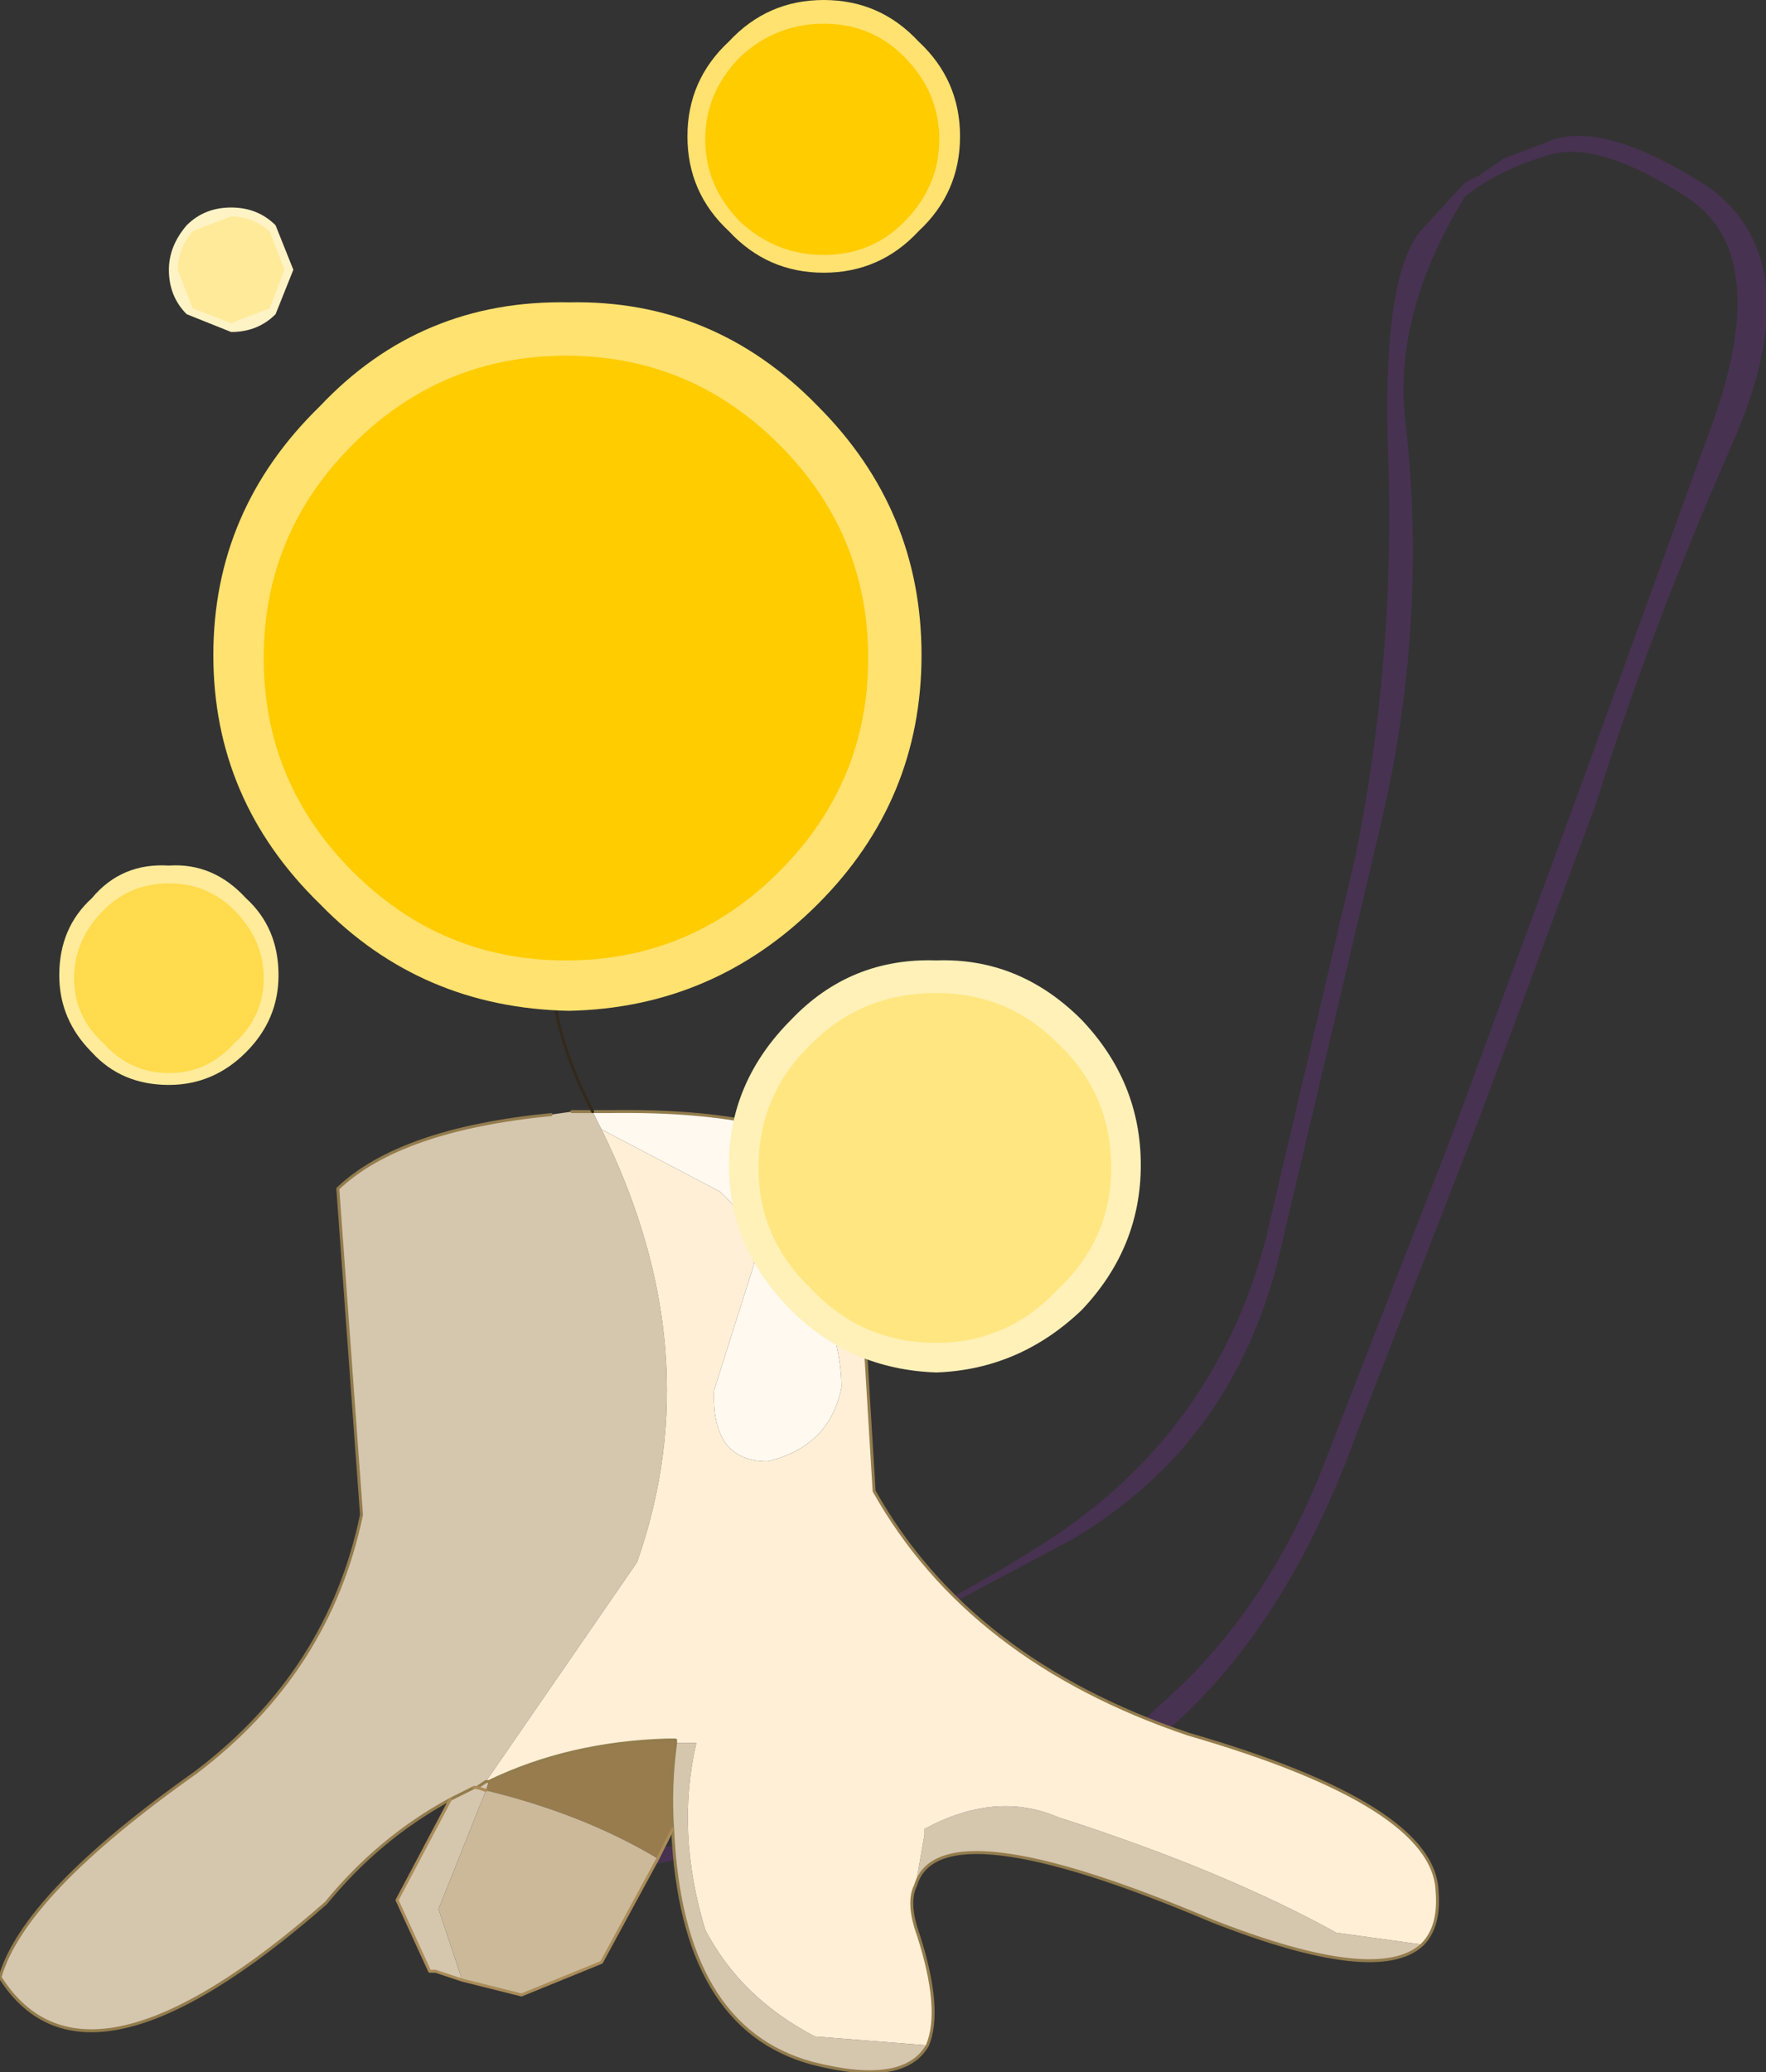 <?xml version="1.0"?>
<svg xmlns="http://www.w3.org/2000/svg" xmlns:xlink="http://www.w3.org/1999/xlink" width="29.8px" height="34.95px"><rect width="100%" height="100%" fill="#333333" stroke="none"/><g transform="matrix(1, 0, 0, 1, -120.05, -205)"><use xlink:href="#object-0" width="24.25" height="25.45" transform="matrix(0.924, 0.006, 0, -1.153, 127.45, 236.5)"/><use xlink:href="#object-2" width="24.25" height="29.85" transform="matrix(1, 0, 0, 1, 120.05, 210.1)"/><use xlink:href="#object-3" width="6.95" height="6.95" transform="matrix(1, 0, 0, 1, 132.35, 221.2)"/><use xlink:href="#object-5" width="4.6" height="4.6" transform="matrix(1, 0, 0, 1, 131.65, 205)"/><use xlink:href="#object-6" width="2.1" height="2.1" transform="matrix(1, 0, 0, 1, 122.9, 208.5)"/><use xlink:href="#object-8" width="3.7" height="3.7" transform="matrix(1, 0, 0, 1, 121.05, 219.6)"/></g><defs><g transform="matrix(1, 0, 0, 1, 0, 0)" id="object-0"><use xlink:href="#object-1" width="24.25" height="25.45" transform="matrix(1, 0, 0, 1, 0, 0)"/></g><g transform="matrix(1, 0, 0, 1, 0, 0)" id="object-1"><path fill-rule="evenodd" fill="#473251" stroke="none" d="M10.05 1.05L5.4 0.5Q2.15 -0.15 0.8 1.4Q-0.05 2.8 1 3.95Q0.95 2.6 1.5 2Q2.15 1.25 3.7 1.65L6.1 2.5L11.55 4.85Q14.6 6.3 15.4 9.2L17.15 15.15Q18.1 18.25 17.65 21.3Q17.45 22.85 18.75 24.55Q19.4 24.95 20.25 25.15Q21.15 25.4 22.8 24.55Q24.45 23.7 23.15 21L20.8 15.8L18.55 10.9L16.25 6.15Q15.2 3.9 13.25 2.5Q11.35 1.05 10.05 1.05M4.65 0.2L9.7 0.8Q11.55 0.75 13.55 2.25Q15.55 3.75 16.75 6.4L19.05 11.15L21.15 15.7Q22.1 18.15 23.6 20.9Q25.1 23.6 23.2 24.7Q21.25 25.7 20.25 25.35L19.45 25.1L19 24.85L18.75 24.75L17.95 24.05Q17.2 23.35 17.35 20.55Q17.45 17.7 16.75 14.9L15.1 9.25Q14.15 6.4 11.05 4.8Q7.95 3.2 3.55 1.9Q2.5 1.7 1.95 2.25Q1.35 2.85 1.4 3.65L1.4 4.45L1.3 4.55L1.2 4.55L0.4 3.75Q-0.35 2.95 0.4 1.3Q1.5 -0.5 4.65 0.2"/></g><g transform="matrix(1, 0, 0, 1, -120.05, -210.1)" id="object-2"><path fill-rule="evenodd" fill="#d5c6ae" stroke="none" d="M129.35 223.8L129.7 223.75L130.05 223.75L130.2 224.05Q132.05 227.8 130.8 231.35L128.25 235.05L128.3 235.05L128.25 235.2L128.1 235.15L128.25 235.05L128.1 235.15L128.25 235.2L127.45 237.2L127.85 238.4L127.4 238.25L127.3 238.25L126.75 237.05L127.65 235.35Q126.45 236 125.55 237.1Q121.5 240.65 120.05 238.35Q120.45 236.95 123.35 234.9Q125.6 233.2 126.15 230.55L125.75 225.05Q126.8 224.05 129.35 223.8M131.4 235.85Q131.35 235.15 131.45 234.4L131.8 234.4Q131.45 235.9 131.95 237.55Q132.55 238.7 133.8 239.35L135.7 239.5Q135.3 240.2 133.75 239.8Q131.55 239.2 131.4 235.85M128.05 235.15L128.1 235.15L128.05 235.15L127.65 235.35L128.05 235.15M144.05 237.8Q143.3 238.5 140.5 237.4Q135.9 235.45 135.5 236.8L135.65 235.95L135.65 235.85Q136.85 235.2 137.9 235.65Q140.7 236.55 142.6 237.6L144.05 237.8"/><path fill-rule="evenodd" fill="#fff9f0" stroke="none" d="M130.2 224.05L130.05 223.75L130.3 223.75Q133.4 223.7 134.45 224.7L134.5 225.2L134.15 225.4L133.7 226.45Q134.25 227.55 134.25 228.4Q134.05 229.4 133 229.65Q132.05 229.65 132.1 228.45L132.75 226.4Q132.95 225.8 132.2 225.1L130.2 224.05"/><path fill-rule="evenodd" fill="#ffefd6" stroke="none" d="M130.2 224.05L132.2 225.1Q132.95 225.8 132.75 226.4L132.1 228.45Q132.05 229.65 133 229.65Q134.05 229.4 134.25 228.4Q134.25 227.55 133.7 226.45L134.15 225.4L134.5 225.2L134.8 230.15Q136.4 233 140.1 234.25Q144.25 235.45 144.3 236.9Q144.35 237.5 144.05 237.8L142.6 237.6Q140.7 236.55 137.9 235.65Q136.85 235.2 135.65 235.85L135.65 235.95L135.5 236.8Q135.35 237.1 135.55 237.65Q135.95 238.9 135.7 239.5L133.8 239.35Q132.55 238.7 131.95 237.55Q131.45 235.9 131.8 234.4L131.45 234.4L131.45 234.35L131.3 234.35Q129.65 234.4 128.3 235.05L128.25 235.05L130.8 231.35Q132.05 227.8 130.2 224.05"/><path fill-rule="evenodd" fill="#987c4e" stroke="none" d="M128.25 235.2L128.3 235.05Q129.65 234.4 131.3 234.35L131.45 234.35L131.45 234.4Q131.35 235.15 131.4 235.85L131.15 236.35Q129.9 235.6 128.25 235.2"/><path fill-rule="evenodd" fill="#cbb99a" stroke="none" d="M128.25 235.2Q129.9 235.6 131.15 236.35L130.2 238.1L128.85 238.65L127.85 238.4L127.45 237.2L128.25 235.2"/><path fill="none" stroke="#937c4d" stroke-width="0.05" stroke-linecap="round" stroke-linejoin="round" d="M129.7 223.75L130.05 223.75L130.3 223.75Q133.4 223.7 134.45 224.7L134.5 225.2L134.8 230.15Q136.4 233 140.1 234.25Q144.25 235.45 144.3 236.9Q144.35 237.5 144.05 237.8Q143.3 238.5 140.5 237.4Q135.9 235.45 135.5 236.8Q135.35 237.1 135.55 237.65Q135.95 238.9 135.7 239.5Q135.3 240.2 133.75 239.8Q131.55 239.2 131.4 235.85Q131.35 235.15 131.45 234.4L131.45 234.35L131.3 234.35Q129.65 234.4 128.3 235.05L128.25 235.05L128.1 235.15M127.65 235.35Q126.45 236 125.55 237.1Q121.5 240.65 120.05 238.35Q120.45 236.95 123.35 234.9Q125.6 233.2 126.15 230.55L125.75 225.05Q126.8 224.05 129.35 223.8M128.05 235.15L127.65 235.35"/><path fill="none" stroke="#33291c" stroke-width="0.05" stroke-linecap="round" stroke-linejoin="round" d="M130.05 223.75Q129.25 222.2 129.35 220.85"/><path fill="none" stroke="#aa8c59" stroke-width="0.05" stroke-linecap="round" stroke-linejoin="round" d="M131.15 236.35L131.4 235.85M128.1 235.15L128.25 235.2M127.85 238.4L128.85 238.65L130.2 238.1L131.15 236.35M128.1 235.15L128.05 235.15M127.65 235.35L126.75 237.05L127.3 238.25L127.4 238.25L127.85 238.4"/><path fill-rule="evenodd" fill="#ffe26f" stroke="none" d="M133.85 211.85Q135.6 213.6 135.6 216.05Q135.6 218.5 133.85 220.25Q132.1 222 129.65 222.05Q127.15 222 125.45 220.25Q123.65 218.5 123.65 216.05Q123.65 213.6 125.45 211.85Q127.15 210.05 129.65 210.1Q132.1 210.05 133.85 211.85"/><path fill-rule="evenodd" fill="#ffcc00" stroke="none" d="M133.2 219.7Q131.7 221.2 129.6 221.2Q127.5 221.2 126 219.7Q124.5 218.2 124.5 216.1Q124.5 214 126 212.5Q127.5 211 129.6 211Q131.7 211 133.2 212.5Q134.7 214 134.7 216.1Q134.7 218.2 133.2 219.7"/></g><g transform="matrix(1, 0, 0, 1, 0, 0)" id="object-3"><use xlink:href="#object-4" width="6.95" height="6.95" transform="matrix(1, 0, 0, 1, 0, 0)"/></g><g transform="matrix(1, 0, 0, 1, 0, 0)" id="object-4"><path fill-rule="evenodd" fill="#fff1b7" stroke="none" d="M5.95 1Q6.95 2.05 6.95 3.45Q6.95 4.85 5.95 5.9Q4.9 6.9 3.5 6.95Q2.05 6.9 1.05 5.9Q0 4.85 0 3.45Q0 2.05 1.05 1Q2.05 -0.05 3.5 0Q4.9 -0.05 5.95 1"/><path fill-rule="evenodd" fill="#ffe680" stroke="none" d="M5.55 5.55Q4.7 6.45 3.5 6.45Q2.25 6.45 1.4 5.55Q0.5 4.7 0.5 3.5Q0.5 2.25 1.4 1.4Q2.25 0.55 3.5 0.55Q4.7 0.55 5.55 1.4Q6.45 2.25 6.45 3.5Q6.45 4.7 5.55 5.55"/></g><g transform="matrix(1, 0, 0, 1, -131.65, -205)" id="object-5"><path fill-rule="evenodd" fill="#ffe26f" stroke="none" d="M135.55 205.7Q136.25 206.35 136.25 207.3Q136.25 208.25 135.55 208.9Q134.9 209.6 133.95 209.6Q133 209.6 132.35 208.9Q131.65 208.25 131.65 207.3Q131.65 206.35 132.35 205.7Q133 205 133.95 205Q134.9 205 135.55 205.7"/><path fill-rule="evenodd" fill="#ffcc00" stroke="none" d="M135.3 208.75Q134.75 209.3 133.95 209.3Q133.15 209.3 132.55 208.75Q131.95 208.15 131.95 207.35Q131.95 206.55 132.55 205.95Q133.15 205.4 133.95 205.4Q134.75 205.4 135.3 205.95Q135.9 206.55 135.9 207.35Q135.9 208.15 135.3 208.75"/></g><g transform="matrix(1, 0, 0, 1, 0, 0)" id="object-6"><use xlink:href="#object-7" width="2.1" height="2.1" transform="matrix(1, 0, 0, 1, 0, 0)"/></g><g transform="matrix(1, 0, 0, 1, 0, 0)" id="object-7"><path fill-rule="evenodd" fill="#fef3c5" stroke="none" d="M1.8 0.3L2.1 1.05L1.8 1.8Q1.5 2.1 1.05 2.1L0.3 1.8Q0 1.5 0 1.05Q0 0.65 0.3 0.3Q0.6 0 1.05 0Q1.5 0 1.8 0.3"/><path fill-rule="evenodd" fill="#feea99" stroke="none" d="M1.7 1.7L1.05 1.95L0.4 1.7L0.15 1.05Q0.15 0.7 0.4 0.4L1.05 0.15Q1.4 0.15 1.7 0.4L1.95 1.05L1.7 1.7"/></g><g transform="matrix(1, 0, 0, 1, 0, 0)" id="object-8"><use xlink:href="#object-9" width="3.7" height="3.7" transform="matrix(1, 0, 0, 1, 0, 0)"/></g><g transform="matrix(1, 0, 0, 1, 0, 0)" id="object-9"><path fill-rule="evenodd" fill="#ffeb9a" stroke="none" d="M3.15 0.55Q3.7 1.05 3.7 1.85Q3.7 2.6 3.15 3.15Q2.6 3.7 1.85 3.7Q1.05 3.7 0.55 3.15Q0 2.6 0 1.85Q0 1.05 0.55 0.55Q1.05 -0.05 1.85 0Q2.6 -0.05 3.15 0.55"/><path fill-rule="evenodd" fill="#ffdb4d" stroke="none" d="M2.95 3Q2.5 3.5 1.85 3.5Q1.2 3.5 0.75 3Q0.25 2.55 0.25 1.9Q0.25 1.25 0.75 0.75Q1.2 0.3 1.85 0.3Q2.5 0.3 2.95 0.75Q3.45 1.25 3.45 1.9Q3.45 2.55 2.95 3"/></g></defs></svg>
